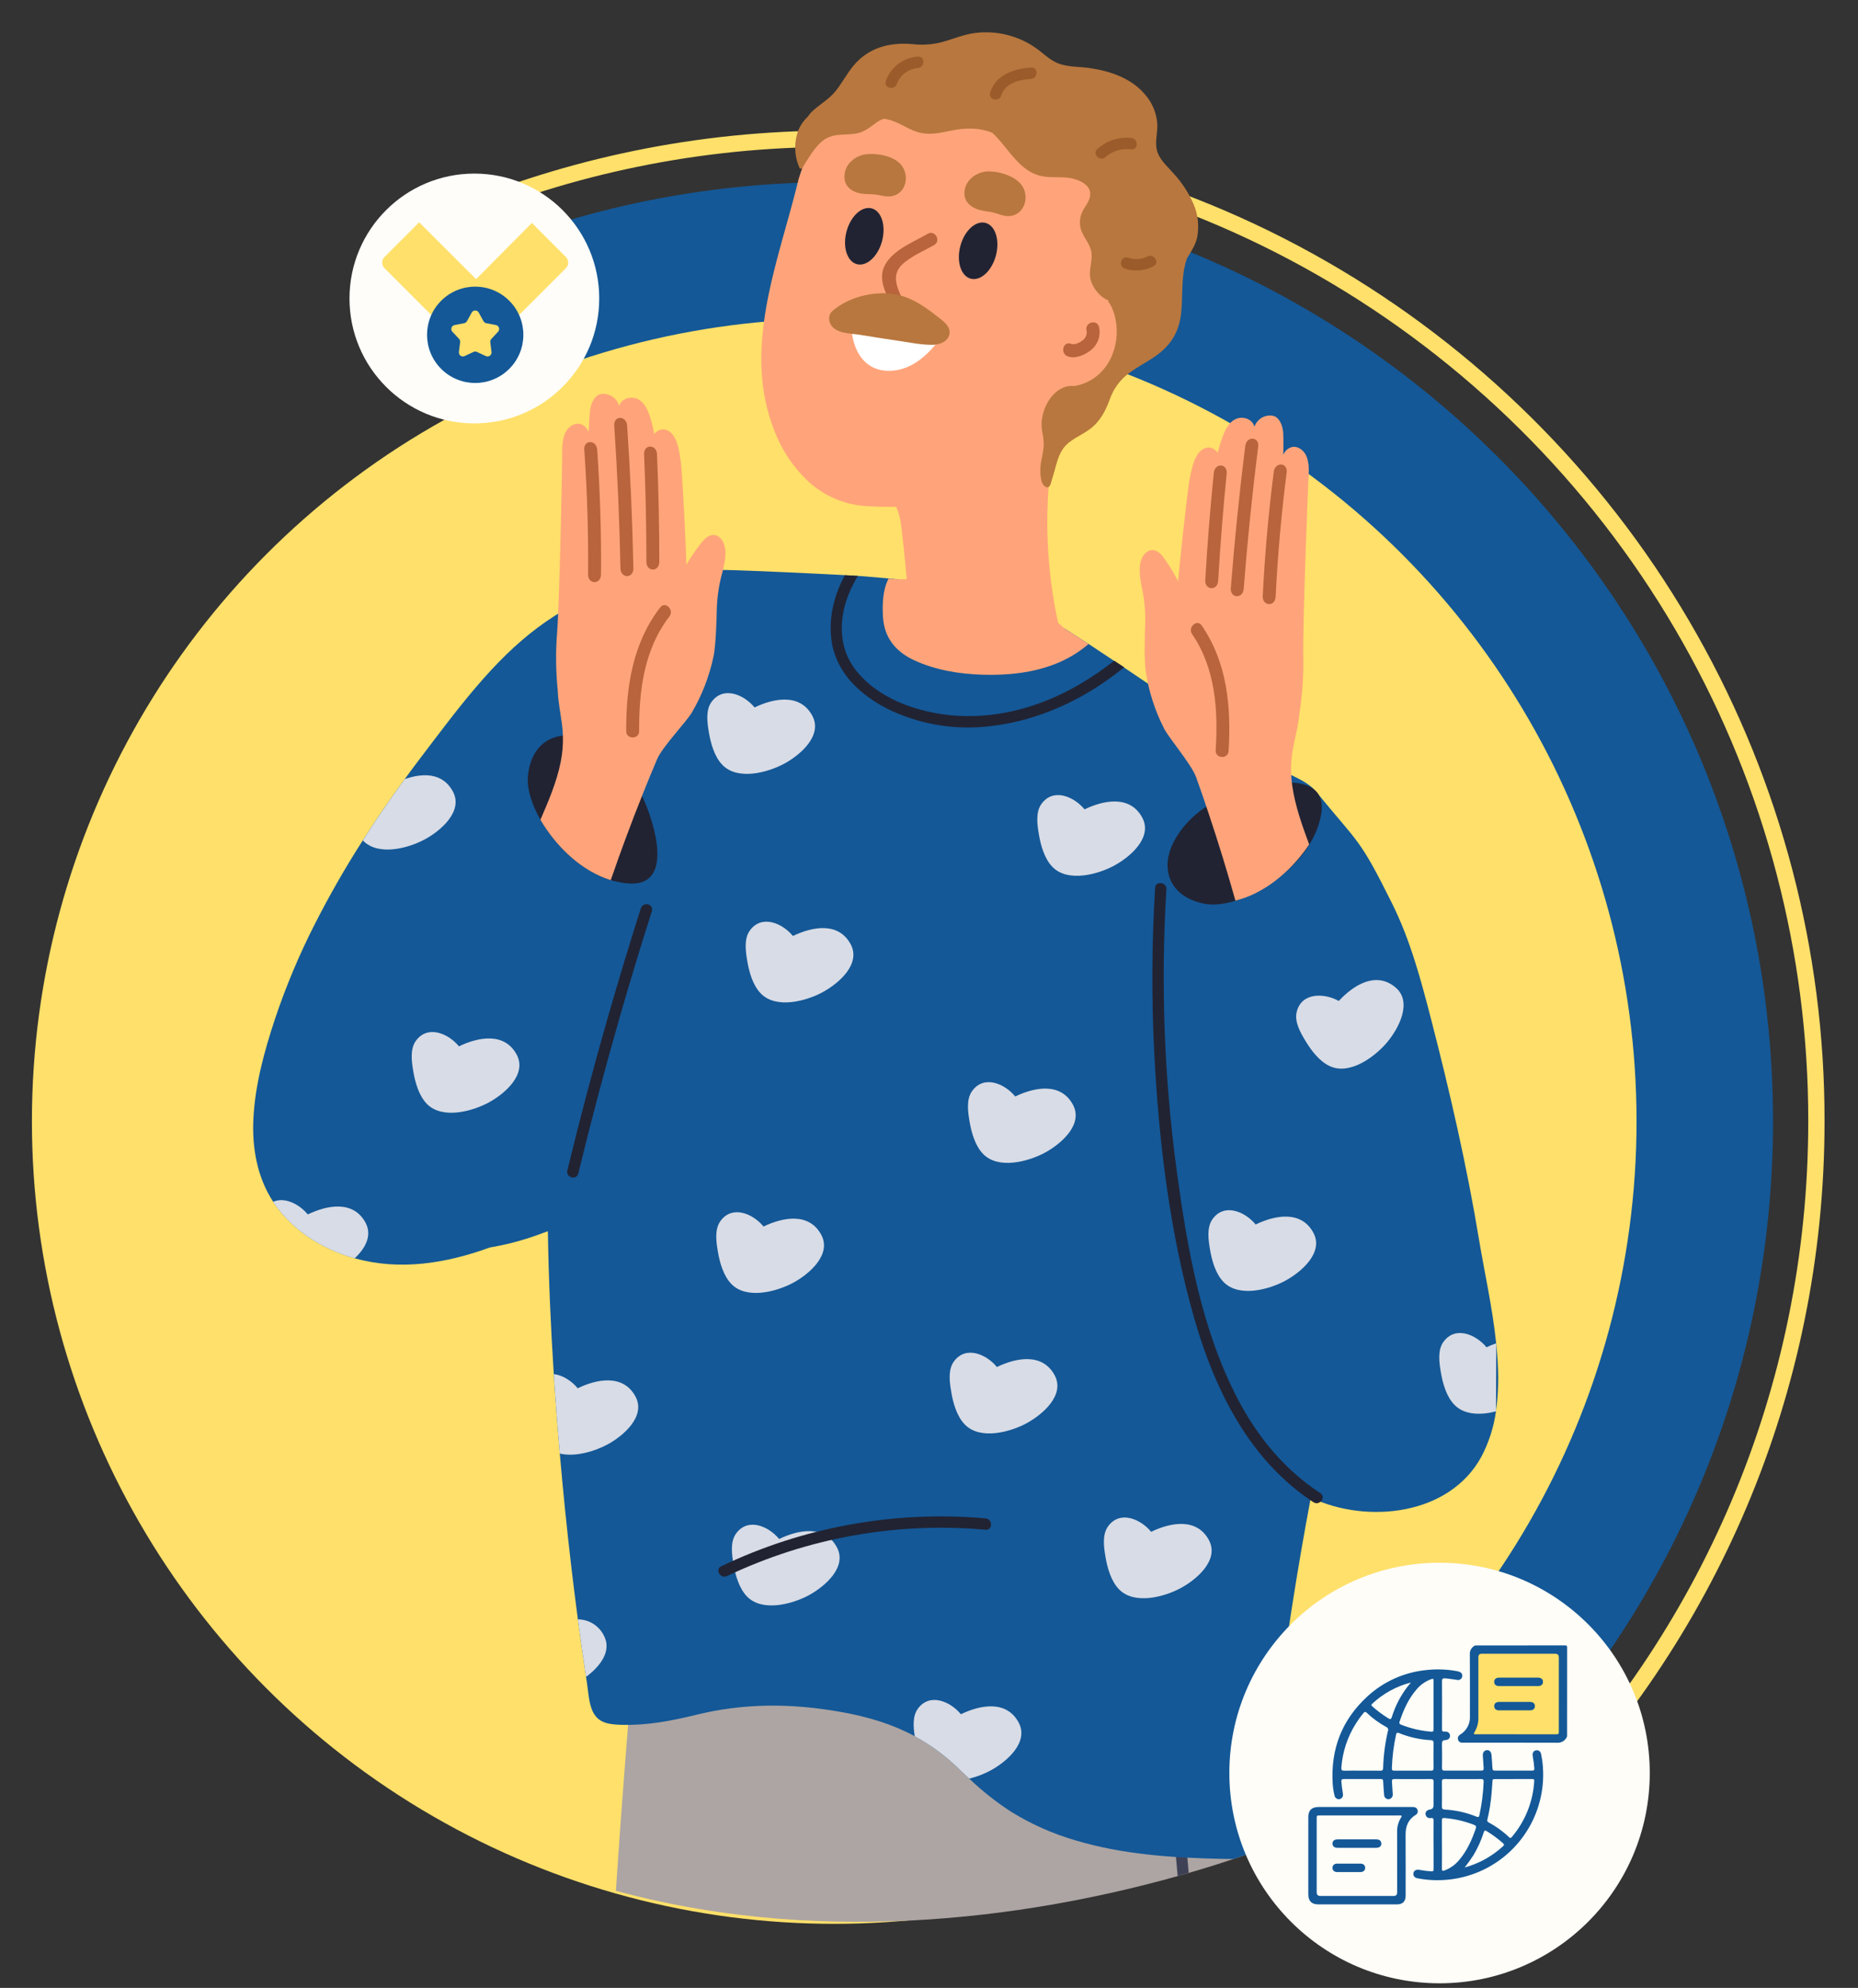 <?xml version="1.0" encoding="UTF-8"?><svg id="Layer_1" xmlns="http://www.w3.org/2000/svg" xmlns:xlink="http://www.w3.org/1999/xlink" viewBox="0 0 798.14 853.65"><rect x="0" y="0" width="798.14" height="853.65" fill="#333333" stroke="none"/><defs><style>.cls-1,.cls-2{fill:none;}.cls-2{stroke:#ffe06a;stroke-width:7px;}.cls-3{clip-path:url(#clippath);}.cls-4{fill:#ffe06a;}.cls-5{fill:#fff;}.cls-6{fill:#ffa47a;}.cls-7{fill:#fefdf9;}.cls-8{fill:#fefdf8;}.cls-9{fill:#b9643c;}.cls-10{fill:#b8773e;}.cls-11{fill:#d8dce6;}.cls-12{fill:#ada5a3;}.cls-13{fill:#212333;}.cls-14{fill:#145897;}.cls-15{fill:#3e4156;}.cls-16{fill:#9b5b2a;}.cls-17{fill:#727090;}.cls-18{clip-path:url(#clippath-1);}.cls-19{clip-path:url(#clippath-3);}.cls-20{clip-path:url(#clippath-2);}</style><clipPath id="clippath"><polygon class="cls-1" points="204.13 68.57 257.18 405.33 735.58 761.45 811.85 489.87 689.99 133.45 442.01 -5.19 377.86 6.87 237.66 41.25 204.13 68.57"/></clipPath><clipPath id="clippath-1"><path class="cls-1" d="m27.29-82.25c21.77-1.36,104.88,49.31,155.67,82.71s47.49,50.88,47.49,50.88L374.24,5.73l177.6,15.55,171.78,127.58,32.8,294.91,17.3,168.61s-43.39,36.79-101.6,77.34-89.08,58.8-89.08,58.8l-14.43,34.93s-217.04,102.43-399.19-13.3c-48.89-34.04-83.32,147.82-125.54,99.38-1.67-199.84-16.59-359.69-16.59-359.69l-149.83-156.94L-60.37,118.16S5.51-80.89,27.29-82.25Z"/></clipPath><clipPath id="clippath-2"><rect class="cls-1" x="108.77" y="13.86" width="534.84" height="1046.32"/></clipPath><clipPath id="clippath-3"><rect class="cls-1" x="164.19" y="95.52" width="79.87" height="75.04"/></clipPath></defs><g id="Group_4863"><g id="Group_4333"><g class="cls-3"><g id="Mask_Group_187"><g id="Group_4328"><path id="Path_10088" class="cls-14" d="m358.36,78.21c222.73,0,403.27,180.55,403.27,403.27s-180.55,403.27-403.27,403.27S-44.91,704.21-44.91,481.49,135.64,78.21,358.36,78.21Z"/></g><g id="Group_4329"><path id="Path_10089" class="cls-2" d="m358.36,59.58c157.75,0,295.28,86.58,367.59,214.67,35.71,63.22,54.42,134.62,54.32,207.24,0,233.01-188.9,421.91-421.91,421.91S-63.55,714.5-63.55,481.49,125.35,59.58,358.36,59.58Z"/></g></g></g><g id="Group_4332"><g id="Group_54"><circle id="Ellipse_42" class="cls-4" cx="358.36" cy="481.49" r="344.65"/></g><g class="cls-18"><g id="Mask_Group_10"><g id="Group_4337"><g class="cls-20"><g id="Group_969"><path id="Path_2374" class="cls-12" d="m580.95,1060.18h-174.95c-2.18-12-3.69-24.11-4.54-36.28-.02-.74-.64-1.33-1.38-1.31-.71.02-1.29.59-1.31,1.31-.25,12.1-.15,24.19.19,36.28h-145.02c.09-4.82.19-9.65.29-14.49,1.75-80.19,5.35-160.32,10.78-240.38,1.46-21.53,3.06-43.06,4.81-64.58,1.6-19.91,3.32-39.81,5.16-59.7,50.79-3.59,101.74-4.34,152.61-2.24,13.54.57,27.06,1.33,40.58,2.29,10.49.76,22.04,1.62,30.85,7.99,5.29,3.82,8.42,9.46,10.83,15.38,2.33,5.76,4.38,11.67,6.35,17.57,4.05,12.02,7.61,24.21,10.78,36.5,3.41,13.2,6.44,26.5,9.19,39.86,7.73,37.5,13.37,75.47,19.72,113.16,8.33,49.55,16.68,99.09,25.04,148.64"/><path id="Path_2375" class="cls-15" d="m546.68,1060.18h-4.93c-15.82-87.05-29.01-174.58-36.6-262.74-.71-8.12-1.36-16.26-1.96-24.39-.25-3.14,4.65-3.11,4.88,0,.61,8.23,1.27,16.46,1.98,24.68,2.56,29.9,5.74,59.74,9.53,89.53,7.31,57.92,16.63,115.52,27.1,172.93"/><path id="Path_2377" class="cls-10" d="m512.74,87.71c-2.07-4.77-4.91-9.17-8.42-13.01-2.4-2.78-5.48-5.36-6.9-8.81-1.67-4.05-.14-8.26-.27-12.44-.25-4.58-1.98-8.96-4.94-12.47-5.92-7.32-15.17-10.46-24.19-11.77-4.58-.66-9.7-.33-14-2.22-3.46-1.53-6.12-4.33-9.18-6.47-7.5-5.19-16.64-7.47-25.69-6.4-5.1.61-9.77,2.67-14.69,4.01-4.07,1.03-8.29,1.3-12.46.81-9.73-.86-18.78,1.42-25.3,9.18-2.88,3.44-4.93,7.48-7.74,10.97-2.73,3.4-6.28,5.39-9.51,8.22-.91.79-1.7,1.71-2.35,2.72-2.16,3.37-2.46,7.4-2.46,11.61,0,3.49.01,6.97.03,10.46v.7c3.22,5.06,10.79,1.33,14.85-.82,2.09-1.11,4.24-2.11,6.44-2.97,2.23-.89,4.52-1.64,6.85-2.25.88-.23,1.75-.44,2.63-.62,8.89-1.97,18.14-2.17,27.2-1.7,17.08.89,37.14,3.36,48.47,17.76,9.46,12.05,10.35,27.62,10.05,42.5-.05,2.92-.15,5.82-.24,8.67-.05,1.62-.12,3.26-.18,4.9-.07,1.86-.15,3.71-.2,5.57-4.63,5.86-8.53,12.25-11.62,19.05-4.18,9.26-6.61,19.16-6.34,28.94.15,6.9,1.76,13.69,4.73,19.92.2.33.63.44.96.24.05-.03.09-.06.13-.1.78-.82,1.45-1.73,2-2.72.03-.04.05-.08.06-.13.52-.94.97-1.92,1.33-2.93,2-5.5,2.33-11.83,7.04-15.79,3.52-2.96,7.98-4.44,11.32-7.72,3.19-3.14,5-6.89,6.55-11.03,1.6-4.7,4.64-8.78,8.7-11.64,3.17-2.3,6.64-4.12,9.91-6.28,7.08-4.66,11.07-10.39,12.04-18.95.72-6.39.19-12.89,1.33-19.25.3-1.53.71-3.04,1.22-4.52,1.73-2.9,3.65-5.64,4.39-9.08.89-4.76.35-9.68-1.53-14.15"/><path id="Path_2378" class="cls-6" d="m466.86,137.32c-21.71,2.5-40.6,13.59-60.12,22.53-10.25,4.69-20.89,8.88-32.12,10.48-5.73.82-11.52.37-17.24,1.12-.83.13-1.65.33-2.45.6.27,9.39.87,18.76,1.71,28.12l1.12.41c15.67,5.64,27.24,8.67,29.32,24.87,3.05,23.83,2.47,36.13,7.13,52.55.17.6,8.13,4.66,8.72,4.63,17.54-.9,35.01-2.54,52.41-4.93.77-.09,1.33-.78,1.25-1.56-.01-.1-.03-.2-.07-.3-11.86-45.51-7.73-93.71,11.71-136.53.32-.7.02-1.53-.68-1.86-.22-.1-.45-.14-.69-.13"/><path id="Path_2379" class="cls-6" d="m474.98,68.51c-21.57-17.28-53.5-29.92-80.68-27.71-13.23,1.07-28.17,5.76-39.31,13.18-6,4-12.09,22.61-12.25,24.23-8.7,35.28-24.21,71.77-9.87,107.34,3.05,7.79,7.74,14.83,13.76,20.64,7.08,6.78,16.37,10.75,26.16,11.19,20.09,1.26,41.18-1.34,57.55-13.88,14.25-10.91,23.88-26.75,31.73-42.6,9.4-18.99,18.32-39.13,21.99-60.11,1.29-7.12,1.83-14.36,1.6-21.59-3.18-3.93-6.76-7.52-10.69-10.69"/><path id="Path_2380" class="cls-9" d="m398.52,100.39c-6.01,3.5-14.57,6.76-18.18,13.08-3.93,6.86,1.15,13.62,3.54,20.11,1.23,3.32,6.59,1.89,5.35-1.47-2.25-6.09-7.58-12.86-1.66-18.53,3.71-3.55,9.33-5.82,13.75-8.39,3.09-1.8.29-6.59-2.8-4.79"/><path id="Path_2381" class="cls-5" d="m365.79,140.8c.04.86.13,1.71.24,2.55,1.2,8.64,6.31,16.19,16.31,15.89,8.18-.24,14.52-5.29,19.56-11.28.73-.86,1.42-1.75,2.1-2.65-12.78-1.15-25.52-2.66-38.22-4.52"/><path id="Path_2382" class="cls-13" d="m412.53,105.68c-1.75,6.62.26,12.89,4.48,14s9.06-3.35,10.81-9.97-.26-12.89-4.48-14-9.06,3.35-10.81,9.96"/><path id="Path_2383" class="cls-13" d="m363.63,99.44c-1.75,6.62.26,12.89,4.48,14s9.06-3.35,10.81-9.96-.26-12.89-4.48-14-9.06,3.35-10.81,9.97"/><path id="Path_2384" class="cls-14" d="m642.67,605.76c-.02.1-.03.21-.05.32-.95,6.84-3.09,13.47-6.33,19.57-13.7,25.06-48.94,28.93-73.21,17.46-5.87,31.11-10.73,62.56-14.8,94.09-1.29,9.85-2.49,19.69-3.61,29.53-1.19,10.36-2.31,20.72-3.35,31.06,0,.34-.27.61-.61.61-5.34-.03-10.68-.06-16.03-.17-20.99-.44-42.31-1.85-62.54-7.89-9.76-2.82-19.09-6.96-27.73-12.29-6.46-4.18-12.51-8.96-18.07-14.29-1.5-1.37-2.98-2.78-4.44-4.2-5.64-5.52-12.02-10.23-18.96-13.99-9.38-5.07-19.71-8.29-31.65-10.41-21.64-3.84-41.88-3.82-62.56,1.3-10.26,2.52-20.76,4.51-31.37,4.22-4.03-.12-8.68-.26-11.44-3.66-2.91-3.61-3.01-9.24-3.68-13.59-.17-1.12-.34-2.25-.5-3.36-1.25-8.22-2.41-16.45-3.5-24.69-2.08-15.7-3.92-31.43-5.52-47.2-.8-7.99-1.55-15.99-2.25-23.99-.99-11.35-1.85-22.73-2.58-34.11-1.32-20.43-2.21-40.91-2.54-61.37-1.43.54-2.9,1.08-4.36,1.58-6.68,2.43-13.57,4.24-20.59,5.41-18.7,6.84-38.7,10.06-58.03,4.63-.5-.14-.99-.29-1.48-.43-11.91-3.62-23.1-10.38-30.92-20.19-.94-1.18-1.82-2.4-2.63-3.65-6.84-10.47-9.11-23.08-8.49-35.59.71-14.61,4.7-29.09,9.28-42.92,4.66-13.89,10.33-27.42,16.98-40.48,6.3-12.41,13.22-24.49,20.74-36.2,5.72-8.97,11.75-17.74,18.02-26.31,2.17-3,4.38-5.97,6.63-8.92,33.66-44.37,57.66-78.12,128.85-80.88,3.59-.14,28.68.94,46.19,1.84,1.9.09,3.7.18,5.38.28.69.03,1.34.07,1.99.1,1.02.05,2,.11,2.89.16.44.02.86.05,1.29.07.46.02.93.06,1.39.09.03,0,.07.01.11,0,1.58.1,2.76.19,3.46.26.08,0,.18,0,.27.02,3.14.25,6.28.52,9.38.82.67.04,1.33.12,2,.18.43.03.86.09,1.3.13.41.03.81.09,1.23.13,4.46,7.85,24.64,11.9,29.94,13.29,9.7,2.59,19.53,4.67,29.45,6.24,3.83.61,7.82,1.35,11.81,1.62,2.54,1.62,5.1,3.25,7.63,4.9.5.32.99.63,1.48.95.04.03.08.05.13.07.3.19.62.4.93.6,17.08,11.19,34.8,23.43,52.13,34.99,8.92,5.95,17.82,12.02,27.05,17.45,5.36,3.14,14.47,5.97,18.46,10.86,18.64,22.86,18.52,19.54,32.76,48.16,7.84,15.74,12.4,32.85,16.78,49.8,7.96,30.79,15.35,62.88,20.59,94.68,2.2,13.34,5.73,28.87,7.34,44.35,1.03,9.87,1.29,19.7-.07,28.93"/><path id="Path_2385" class="cls-6" d="m477.9,132.76c-.47-1.19-1.1-2.31-1.87-3.33-.18-.26-.38-.51-.59-.74-1.08-1.28-2.41-2.34-3.9-3.11-3.21-1.67-6.96-1.99-10.4-.88-2.64.84-4.97,2.44-6.69,4.61-3.95,3.48-6.89,7.97-8.5,12.99-1.16,3.61-1.56,7.43-1.16,11.21.41,3.75,1.55,7.09,4.12,9.38,1,.89,2.16,1.58,3.42,2.06,1.84.71,3.8,1.07,5.77,1.09.06,0,.13.01.19.01.4,0,.79-.01,1.19-.03.5-.03,1-.08,1.5-.15,2.5-.37,4.92-1.17,7.14-2.38,10.59-5.77,14.14-19.87,9.79-30.72"/><path id="Path_2386" class="cls-9" d="m472.1,140.39c-.84-3.47-6.19-2-5.35,1.47.32,1.66-.36,3.36-1.74,4.33-1.23.97-3.43,2.06-4.96,1.45-3.32-1.32-4.76,4.04-1.48,5.35,3.35,1.34,7.8-.67,10.36-2.88,2.8-2.39,4.03-6.14,3.17-9.72"/><path id="Path_2387" class="cls-10" d="m494.99,79.7c-.75-2.89-2.1-5.59-3.96-7.92-.99-1.17-2.08-2.24-3.27-3.2-.74-1.56-1.59-3.08-2.53-4.53-1.06-1.67-2.22-3.27-3.47-4.8-.33-.4-.65-.79-.98-1.18-10.71-12.63-25.88-19.92-41.78-23.67-2.8-.66-5.61-1.23-8.43-1.67-1.39-.23-2.79-.42-4.18-.6-12.05-1.53-25.11-2.4-37.31-1.03-.87.09-1.73.2-2.6.33-1.66.23-3.3.58-4.92,1.03-.69.18-1.36.38-2.03.6-2.9-.77-5.9-1.1-8.89-1-6.79.37-9.82,5.78-14.12,10.2-2.91,2.99-6.53,5.02-9.44,7.78-1.67,1.51-3.01,3.36-3.93,5.42-2.14,5.3-2.06,11.24.23,16.47.11.37.5.58.87.47.16-.05.29-.15.38-.29h0c2.44-3.8,4.72-8.01,8.08-11.07,4.36-3.97,9.29-2.91,14.63-3.63,3.82-.51,6.24-2.71,9.25-4.86.93-.66,1.96-1.18,3.05-1.53,5.18.51,9.16,3.87,14.05,5.55,4.75,1.63,9.6.64,14.36-.37,6.33-1.34,12.1-1.58,18.2.82,7.26,6.67,11.6,17.19,22.25,18.79,3.15.47,6.35.17,9.52.43,4.11.35,11.48,2.66,10.16,8.41-.62,2.74-3.04,5.01-3.83,7.81-.7,2.3-.59,4.77.33,7,1.31,3.18,3.81,5.69,4.2,9.21.4,3.62-1.2,7.22-.52,10.83.51,2.26,1.59,4.34,3.13,6.07,1.07,1.3,2.4,2.36,3.9,3.11.24.11.5.22.75.32.38.13.77.23,1.17.29,5.01.79,8.68-5.24,10.86-9.17.73-1.34,1.39-2.71,1.96-4.13.74-1.78,1.37-3.6,1.9-5.46.88-2.96,1.53-6.01,2.13-9.03,1.4-7.13,2.72-14.64.78-21.81"/><path id="Path_2388" class="cls-10" d="m460.85,167.03c.35-.2.47-.64.27-.99-.04-.07-.09-.14-.16-.19-.12-.09-.27-.14-.42-.14-.32,0-.64.01-.96.05-.43.03-.86.1-1.29.2-.08.02-.15.03-.21.05-7.07,1.8-11.33,11.19-10.57,17.88.05.46.12.93.19,1.39.44,2.04.66,4.13.65,6.21-.16,2.64-.93,5.18-1.28,7.79-.28,2.16-.6,8.71,2.25,9.85.33.16.71.16,1.05,0l.06-.03c.76-.43,1.12-1.77,1.33-3.03.15-.91.22-1.77.33-2.22,1.31-5.59,2.69-11.18,4.46-16.66,1.77-5.46,4.73-10.46,6.51-15.86.9-2.72-.26-3.57-2.21-4.34"/><path id="Path_2389" class="cls-10" d="m438.53,79.06c-2.77-3.37-8.77-5.41-13.72-5.47-5.48-.05-10.89,4.19-10.52,9.92.21,3.21,2.65,5.32,5.52,6.35,2.2.78,4.56.88,6.82,1.39,2.14.49,4.19,1.57,6.42,1.56,7.19-.05,9.63-8.76,5.49-13.76"/><path id="Path_2390" class="cls-10" d="m386.41,70.03c-2.48-2.36-6.86-3.69-11-3.89-1.09-.06-2.18-.03-3.27.08-2.31.27-4.47,1.24-6.21,2.78-2.42,2.03-3.59,5.18-3.07,8.3.58,3.17,3.25,4.97,6.22,5.65,2.27.53,4.62.34,6.93.58,2.18.23,4.35,1.08,6.55.79,7.13-.9,8.54-9.82,3.83-14.31"/><path id="Path_2391" class="cls-6" d="m466.69,275.95s-.08-.05-.13-.07c-.49-.32-.97-.64-1.48-.96-2.53-1.63-5.08-3.26-7.63-4.88h-.01l-2.95-2.65-2.04-1.82c-3.98-.29-51.25-9.16-55.71-17.01-.24-.02-4.05.06-7.26.13-2.3.04-4.28.09-4.46.06-.42-.03-.87-.09-1.3-.12-.66-.06-1.33-.14-2-.19-2.57,4.76-2.7,11.15-2.44,16.21.46,9.16,5.47,15.26,13.63,18.98,9.18,4.2,19.52,5.86,29.56,6.12,10.57.29,21.42-.82,31.28-4.81,5.05-2.01,9.74-4.85,13.86-8.39-.3-.19-.62-.4-.93-.59"/><path id="Path_2392" class="cls-10" d="m404.18,137.08c-5.44-4.26-10.68-8.32-17.22-10.14-2.08-.59-4.22-.91-6.37-.98-.21-.01-.43-.02-.64-.02-7.03-.11-15.88,1.98-22.38,7.63-2.06,1.78-1.78,5.21.39,7.18,1.96,1.78,5.14,2.28,8.08,2.62,1.29.15,2.54.26,3.62.44,5.31.88,10.62,1.72,15.94,2.49,4.92.7,10.11,1.86,15.08,1.77.41,0,.83-.04,1.23-.1,2.57-.32,5.24-1.56,5.9-4.29.69-2.85-1.6-5.01-3.63-6.59"/><path id="Path_2393" class="cls-13" d="m276.39,343.12c-.21-.44-.4-.89-.61-1.33-3.56-7.36-8.4-14.18-14.96-19.16-5.22-3.96-12.24-7.33-19.01-6.72-.85.08-1.7.22-2.53.43-8.06,2-11.78,9.19-12.5,16.84-.59,6.24,2.21,13.32,5.37,18.83.37.62.73,1.24,1.1,1.8,6.57,10.48,16.95,20.37,29.12,24.12,2.32.71,4.71,1.18,7.12,1.41,20.54,1.95,11.53-26.1,6.91-36.23"/><path id="Path_2394" class="cls-13" d="m532.12,339.69c-.46.16-.92.31-1.39.48-7.69,2.79-14.96,6.92-20.58,12.95-4.46,4.8-8.53,11.43-8.61,18.24-.01.86.05,1.71.17,2.56,1.18,8.22,7.95,12.64,15.49,14.14,6.14,1.22,13.47-.85,19.28-3.44.66-.3,1.3-.6,1.9-.91,11.09-5.48,21.97-14.8,26.94-26.53.94-2.24,1.65-4.56,2.13-6.94,4.02-20.24-24.8-14.11-35.35-10.54"/><path id="Path_2395" class="cls-6" d="m310.17,246.27c-1.36,5.04-2.12,10.22-2.26,15.44-.06,4.43-.45,15.67-1.37,20.02-1.78,8.56-4.95,16.77-9.38,24.31-2.32,3.91-12.65,14.71-14.87,19.93-2.24,5.26-4.41,10.54-6.51,15.84-4.77,11.94-9.24,23.99-13.42,36.14-12.18-3.75-22.55-13.64-29.12-24.11-.37-.58-.73-1.19-1.1-1.81,3.51-8.07,7-16.23,8.73-24.86.74-3.7,1.06-7.47.94-11.24-.06-1.77-.21-3.54-.45-5.3-.64-4.71-1.6-9.34-1.77-14.08-.85-8.33-.94-16.73-.26-25.08,1.1-15.34,2.16-71.17,2.16-75.12,0-3.56-.17-7.92,1.67-11.13,1.26-2.19,3.87-3.93,6.48-3.04,1.54.62,2.72,1.89,3.25,3.46.1-3.08.24-6.16.55-9.2.23-2.25,1.25-5.22,3.23-6.63,1.8-1.28,4.77-.65,6.51.56,1.34.99,2.33,2.37,2.84,3.96.71-2.9,4.49-4.28,7.46-3.14,3.36,1.28,4.87,4.99,5.88,8.2.71,2.29,1.28,4.63,1.69,6.99,1.97-2.41,5.4-3.03,8.02.39,2.3,3,2.75,7.64,3.34,11.22.7,4.22,2.41,39.82,2.45,44.57.28-.49.54-.99.83-1.47,1.37-2.26,2.86-4.45,4.47-6.54,1.28-1.67,2.68-3.67,4.7-4.49,2.82-1.15,5.13.85,6.09,3.41,1.49,4.03.23,8.82-.76,12.82"/><path id="Path_2396" class="cls-9" d="m256.54,193.14c-.31-4.39-5.86-4.43-5.55,0,1.25,17.81,1.79,35.64,1.64,53.51-.04,4.44,5.51,4.45,5.55,0,.15-17.87-.4-35.71-1.64-53.51"/><path id="Path_2397" class="cls-9" d="m269.4,182.76c-.3-4.39-5.85-4.43-5.55,0,1.38,20.4,2.27,40.83,2.68,61.3.09,4.43,5.64,4.45,5.55,0-.4-20.47-1.3-40.9-2.68-61.3"/><path id="Path_2398" class="cls-9" d="m282.23,195.08c-.19-4.42-5.74-4.45-5.55,0,.66,15.38.99,30.77.99,46.17,0,4.44,5.55,4.45,5.55,0,0-15.4-.33-30.8-.99-46.17"/><path id="Path_2399" class="cls-9" d="m283.63,260.81c-11.9,15.4-14.71,34.18-14.63,53.19.01,3.57,5.56,3.58,5.55,0-.07-17.33,2.09-35.14,13.01-49.27,2.15-2.79-1.74-6.75-3.93-3.92"/><path id="Path_2400" class="cls-13" d="m482.9,286.55c-3.13,2.53-6.36,4.92-9.7,7.17-14.2,9.56-30.82,16.23-47.79,18.1-14.26,1.75-28.73-.43-41.83-6.32-4.98-2.23-9.62-5.15-13.79-8.66-1.1-.94-2.16-1.94-3.15-2.99-2.94-3-5.33-6.5-7.05-10.33-1.28-2.86-2.12-5.9-2.48-9.01-.46-3.97-.36-7.99.32-11.93.74-4.29,2.05-8.46,3.9-12.4.5-1.08,1.04-2.13,1.61-3.16,1.03.05,2,.11,2.9.16.44.02.87.05,1.28.07.46.02.93.06,1.39.09-.64,1.04-1.25,2.11-1.81,3.2-3.74,7.13-5.77,15.19-4.9,22.88.15,1.4.41,2.79.77,4.15.8,3.11,2.14,6.06,3.96,8.7.15.22.3.44.46.66.02.04.05.06.07.1,8.15,11.04,22.21,17.09,35.87,19.38,3.05.51,6.13.85,9.21,1,17.23.85,34.13-3.86,49.14-12.15,6.08-3.37,11.88-7.23,17.34-11.54,1.42.94,2.85,1.88,4.27,2.82"/><path id="Path_2401" class="cls-13" d="m280.03,391.27c-4.8,15.05-9.39,30.15-13.75,45.33-6.43,22.32-12.38,44.76-17.86,67.34-.75,3.05-5.45,1.75-4.72-1.31,5.26-21.66,10.95-43.2,17.09-64.64,4.5-15.73,9.23-31.39,14.19-46.99.11-.34.22-.7.33-1.04.47-1.33,1.92-2.02,3.25-1.55.6.21,1.09.64,1.39,1.2.24.52.27,1.12.07,1.66"/><path id="Path_2402" class="cls-13" d="m564.21,645.09c-27.21-17.8-42.17-47.74-50.97-78.16-10.76-37.17-15.46-76.59-17.43-115.15-1.18-23.5-1.05-47.04.39-70.53.19-3.14,5.04-2.48,4.85.65-2.47,40.42-.98,80.98,4.47,121.11,4.54,33.27,10.54,67.89,26.28,97.94,8.45,16.13,20.08,30.23,35.38,40.24,2.64,1.73-.33,5.61-2.96,3.89"/><path id="Path_2403" class="cls-16" d="m442.91,28.98c-7.41.54-15.07,3.07-17.57,10.78-.97,3,3.75,4.28,4.71,1.3,1.76-5.45,7.81-6.83,12.86-7.2,3.12-.23,3.14-5.12,0-4.89"/><path id="Path_2404" class="cls-16" d="m394.31,24.31c-6.29.41-11.72,4.54-13.8,10.49-1.07,2.97,3.66,4.24,4.71,1.3,1.43-3.87,4.97-6.57,9.08-6.9,3.12-.23,3.14-5.12,0-4.89"/><path id="Path_2405" class="cls-16" d="m485.98,59.23c-5.32-.57-10.63,1.17-14.58,4.78-2.36,2.09,1.11,5.54,3.46,3.46,3.04-2.68,7.1-3.9,11.12-3.34,3.12.35,3.1-4.54,0-4.89"/><path id="Path_2406" class="cls-16" d="m493.02,110.13c-2.65,1.32-5.72,1.5-8.5.51-2.99-1-4.28,3.72-1.3,4.71,4.06,1.33,8.48.97,12.26-1,2.81-1.41.34-5.63-2.47-4.22"/><path id="Path_2407" class="cls-11" d="m478.71,371.66c6.75-3.66,16.62-12.06,11.93-20.64-5.26-9.61-16.43-7.47-24.76-3.46-4.45-5.46-13.39-9.38-18.49-2.36-2.6,3.58-1.82,8.96-1.13,13.04.8,4.76,2.39,10.53,5.89,14.08,6.58,6.67,19.42,3.22,26.56-.65"/><path id="Path_2408" class="cls-11" d="m182.57,360.4c-7.13,3.87-19.97,7.32-26.56.65-.06-.05-.1-.11-.15-.17,5.72-8.97,11.75-17.74,18.02-26.31,7.59-2.67,16.18-2.89,20.61,5.19,4.71,8.58-5.17,16.98-11.92,20.64"/><path id="Path_2409" class="cls-11" d="m441.07,611.12c6.75-3.66,16.62-12.06,11.93-20.64-5.26-9.61-16.43-7.47-24.76-3.46-4.45-5.45-13.39-9.38-18.49-2.36-2.6,3.58-1.82,8.96-1.13,13.04.8,4.77,2.39,10.53,5.9,14.08,6.58,6.67,19.42,3.22,26.56-.65"/><path id="Path_2411" class="cls-11" d="m642.62,606.08c-6.36,1.64-13.43,1.65-17.78-2.75-3.51-3.56-5.1-9.32-5.9-14.08-.69-4.08-1.48-9.46,1.13-13.04,5.1-7.03,14.03-3.1,18.49,2.35,1.36-.66,2.76-1.24,4.19-1.73l-.12,29.25Z"/><path id="Path_2412" class="cls-11" d="m347.52,684.98c6.75-3.66,16.62-12.06,11.93-20.64-5.26-9.61-16.43-7.47-24.76-3.46-4.45-5.45-13.39-9.38-18.49-2.36-2.6,3.58-1.82,8.96-1.13,13.04.8,4.77,2.39,10.53,5.89,14.08,6.58,6.67,19.42,3.22,26.56-.65"/><path id="Path_2413" class="cls-11" d="m425.6,760.24c-2.92,1.57-6.03,2.76-9.25,3.53-1.5-1.37-2.98-2.79-4.44-4.2-5.64-5.52-12.02-10.23-18.96-13.99-.61-3.88-1.02-8.57,1.33-11.81,5.1-7.02,14.04-3.09,18.49,2.36,8.32-4.01,19.51-6.15,24.76,3.46,4.69,8.59-5.18,16.98-11.92,20.64"/><path id="Path_2414" class="cls-11" d="m552.21,549.92c6.75-3.66,16.62-12.06,11.93-20.64-5.26-9.61-16.43-7.47-24.76-3.46-4.45-5.45-13.39-9.38-18.48-2.36-2.6,3.58-1.82,8.96-1.13,13.04.8,4.77,2.39,10.53,5.89,14.08,6.58,6.67,19.42,3.22,26.56-.65"/><path id="Path_2415" class="cls-11" d="m261,620.26c-5.33,2.89-13.81,5.54-20.52,3.93-.99-11.35-1.85-22.72-2.58-34.11,3.85.42,7.76,3.01,10.27,6.07,8.32-4.01,19.51-6.14,24.76,3.46,4.7,8.59-5.18,16.99-11.92,20.65"/><path id="Path_2416" class="cls-11" d="m507.33,681.89c6.75-3.66,16.62-12.06,11.93-20.64-5.26-9.61-16.43-7.47-24.77-3.46-4.45-5.45-13.39-9.38-18.49-2.36-2.6,3.58-1.82,8.96-1.13,13.04.8,4.77,2.39,10.53,5.89,14.08,6.58,6.67,19.42,3.22,26.56-.65"/><path id="Path_2417" class="cls-11" d="m327.98,526.69c-4.45-5.45-13.39-9.38-18.49-2.36-2.6,3.58-1.82,8.96-1.13,13.04.8,4.77,2.39,10.53,5.89,14.08,6.58,6.67,19.42,3.22,26.56-.65,6.75-3.66,16.62-12.06,11.93-20.64-5.26-9.61-16.43-7.47-24.76-3.46"/><path id="Path_2418" class="cls-11" d="m197.14,449.31c-4.45-5.45-13.39-9.38-18.49-2.36-2.6,3.58-1.82,8.96-1.13,13.04.8,4.77,2.39,10.53,5.89,14.08,6.58,6.67,19.42,3.22,26.56-.65,6.75-3.66,16.62-12.06,11.93-20.64-5.26-9.61-16.43-7.47-24.76-3.46"/><path id="Path_2419" class="cls-11" d="m571.43,457.91c8.57,3.79,19.25-4.14,24.46-10.36,4.93-5.89,11.04-17.32,3.52-23.58-8.42-7.01-18.03-.92-24.31,5.87-6.14-3.44-15.9-3.81-18.06,4.59-1.11,4.29,1.6,9.01,3.74,12.55,2.5,4.14,6.08,8.91,10.65,10.93"/><path id="Path_2420" class="cls-11" d="m324.13,303.79c-4.45-5.46-13.39-9.38-18.49-2.36-2.6,3.58-1.82,8.96-1.13,13.04.8,4.76,2.38,10.53,5.89,14.08,6.58,6.67,19.42,3.22,26.56-.65,6.75-3.66,16.62-12.06,11.93-20.64-5.26-9.61-16.43-7.47-24.76-3.46"/><path id="Path_2421" class="cls-11" d="m353.44,426.03c6.75-3.66,16.62-12.06,11.93-20.64-5.26-9.61-16.43-7.47-24.76-3.46-4.45-5.46-13.39-9.38-18.49-2.36-2.6,3.58-1.82,8.96-1.13,13.04.8,4.77,2.38,10.53,5.89,14.08,6.58,6.67,19.42,3.22,26.56-.65"/><path id="Path_2422" class="cls-11" d="m436.1,470.84c-4.45-5.45-13.39-9.38-18.49-2.36-2.6,3.58-1.82,8.96-1.13,13.04.8,4.76,2.39,10.53,5.89,14.08,6.58,6.67,19.42,3.22,26.56-.65,6.75-3.66,16.62-12.06,11.93-20.64-5.26-9.61-16.43-7.47-24.76-3.46"/><path id="Path_2423" class="cls-11" d="m152.37,540.35c-.5-.14-.99-.29-1.48-.43-11.91-3.62-23.1-10.38-30.92-20.18-.94-1.18-1.82-2.41-2.63-3.65,5.01-2.26,11.34,1.1,14.87,5.41,8.34-4.01,19.51-6.15,24.76,3.46,3.09,5.64-.13,11.2-4.61,15.39"/><path id="Path_2424" class="cls-11" d="m251.75,720.08c-1.24-8.22-2.41-16.45-3.5-24.69,4.68.02,8.96,2.66,11.09,6.83,3.75,6.84-1.77,13.56-7.59,17.86"/><path id="Path_2425" class="cls-6" d="m490.56,252.54c1.07,5.11,1.53,10.32,1.37,15.54-.2,4.42-.45,15.67.21,20.06,1.28,8.65,3.97,17.03,7.96,24.81,2.09,4.04,11.78,15.42,13.7,20.76,1.93,5.38,3.8,10.77,5.59,16.19,4.07,12.2,7.84,24.48,11.31,36.85,12.38-3.04,23.3-12.32,30.47-22.39.4-.55.8-1.14,1.2-1.74-3.04-8.26-6.05-16.61-7.28-25.32-.53-3.74-.63-7.52-.29-11.28.16-1.77.42-3.53.76-5.27.91-4.66,2.14-9.23,2.58-13.95,1.33-8.27,1.9-16.65,1.7-25.02-.21-15.38,1.95-71.17,2.18-75.12.2-3.55.63-7.9-1.03-11.21-1.13-2.26-3.64-4.15-6.29-3.41-1.57.54-2.82,1.73-3.44,3.27.08-3.08.11-6.16-.02-9.22-.1-2.26-.94-5.29-2.84-6.81-1.72-1.39-4.73-.93-6.53.18-1.39.91-2.46,2.24-3.06,3.79-.54-2.93-4.24-4.53-7.27-3.57-3.43,1.09-5.14,4.7-6.34,7.85-.84,2.25-1.54,4.55-2.09,6.88-1.83-2.52-5.22-3.34-8.03-.07-2.47,2.86-3.19,7.47-3.98,11.01-.94,4.17-4.71,39.61-5.02,44.36-.25-.5-.48-1.02-.75-1.51-1.24-2.34-2.6-4.6-4.09-6.79-1.18-1.75-2.46-3.82-4.44-4.75-2.75-1.31-5.17.56-6.27,3.05-1.72,3.94-.74,8.8.02,12.84"/><path id="Path_2426" class="cls-9" d="m547.17,202.6c.56-4.37,6.1-4.09,5.54.32-2.27,17.7-3.85,35.48-4.73,53.32-.22,4.44-5.76,4.12-5.54-.32.88-17.85,2.46-35.63,4.73-53.32"/><path id="Path_2427" class="cls-9" d="m534.93,191.5c.55-4.37,6.1-4.09,5.54.32-2.56,20.29-4.63,40.63-6.21,61.04-.34,4.42-5.89,4.12-5.54-.32,1.59-20.41,3.66-40.76,6.21-61.04"/><path id="Path_2428" class="cls-9" d="m521.41,203.05c.44-4.4,5.99-4.11,5.54.32-1.55,15.32-2.76,30.66-3.66,46.04-.26,4.43-5.8,4.12-5.54-.32.89-15.38,2.11-30.72,3.66-46.04"/><path id="Path_2429" class="cls-9" d="m516.22,268.6c11,16.06,12.71,34.98,11.54,53.95-.22,3.56-5.76,3.25-5.54-.32,1.07-17.3-.05-35.2-10.14-49.94-1.99-2.91,2.13-6.63,4.14-3.69"/><path id="Path_2430" class="cls-17" d="m547.44,737.18l-.17,1.64-.09-.13s.09-.54.26-1.51"/><path id="Path_2431" class="cls-13" d="m423.37,652.02c-39.01-3.45-78.23,3.65-113.55,20.56-2.84,1.35-.36,5.57,2.47,4.22,34.58-16.46,72.94-23.33,111.09-19.89,3.13.28,3.11-4.61,0-4.89"/></g></g></g></g></g><g id="Group_531"><g id="Group_530"><circle id="Ellipse_72-2" class="cls-7" cx="203.77" cy="128.18" r="53.64"/></g><g id="Group_311"><g id="Group_300"><g class="cls-19"><g id="Group_299"><path id="Path_1060" class="cls-4" d="m222.98,135.27l20.08-20.08c1.35-1.35,1.35-3.53,0-4.87h0s-14.8-14.8-14.8-14.8h-48.26l-14.8,14.8c-1.35,1.35-1.35,3.53,0,4.87,0,0,0,0,0,0l20.07,20.07h37.71Z"/><path id="Path_1063" class="cls-14" d="m218.76,158.4c-8.08,8.08-21.17,8.08-29.25,0s-8.08-21.17,0-29.25c8.08-8.08,21.17-8.08,29.25,0h0c8.08,8.08,8.08,21.17,0,29.25"/><path id="Path_1064" class="cls-4" d="m205.64,134.22l2.05,3.7c.25.45.68.76,1.18.86l4.15.81c.93.18,1.55,1.08,1.36,2.02-.06.32-.21.61-.43.85l-2.88,3.09c-.35.37-.51.88-.45,1.39l.52,4.2c.12.95-.56,1.8-1.5,1.92-.32.04-.64-.01-.94-.15l-3.83-1.79c-.46-.22-1-.22-1.46,0l-3.83,1.79c-.86.4-1.89.03-2.29-.83-.14-.29-.19-.62-.15-.94l.52-4.2c.06-.51-.1-1.01-.45-1.39l-2.88-3.09c-.65-.7-.61-1.79.08-2.44.24-.22.53-.37.85-.43l4.15-.81c.5-.1.93-.41,1.18-.86l2.05-3.7c.46-.83,1.51-1.13,2.34-.67.28.16.51.39.67.67"/></g></g></g><path id="Path_1065" class="cls-7" d="m180.12,95.52h0l24.41,24.36,23.76-23.96,1.97-1.87h-50.14"/></g></g><g id="Group_532"><circle id="Ellipse_71-2" class="cls-8" cx="618.39" cy="761.37" r="90.3"/></g></g></g><g id="TBQ9KP"><g id="Group_212"><path id="Path_1954" class="cls-4" d="m671.14,743.91c-.64,1.63-2.3,2.63-4.04,2.44-11.99-.04-23.98-.02-35.96-.02-.26,0-.52,0-.79,0-.72.02-1.35-.46-1.53-1.15-.22-.64,0-1.35.53-1.76.12-.11.26-.2.4-.29,2.43-1.49,3.84-4.19,3.68-7.04,0-7.97.03-15.94-.02-23.91-.15-1.5.67-2.94,2.05-3.56,11.63,0,23.27,0,34.9-.02.67,0,.8.13.8.8-.02,11.51-.03,23.01-.01,34.51Z"/><path id="Path_532" class="cls-14" d="m673.17,745.67c-.72,1.8-2.55,2.91-4.48,2.7-13.27-.05-26.54-.03-39.8-.03-.29,0-.58,0-.87,0-.79.02-1.49-.51-1.69-1.28-.24-.71,0-1.49.59-1.95.14-.12.28-.23.44-.32,2.69-1.65,4.25-4.64,4.07-7.79,0-8.82.03-17.64-.03-26.46-.17-1.66.75-3.25,2.27-3.94,12.88,0,25.75,0,38.63-.02.74,0,.89.15.89.89-.03,12.73-.04,25.46-.02,38.2Zm-22.02-.94c5.68,0,11.35,0,17.03,0,1.44,0,1.44,0,1.44-1.45v-31.56q0-1.56-1.55-1.56h-31.56q-1.45,0-1.45,1.51c0,8.68-.02,17.36,0,26.03.05,2.15-.52,4.26-1.65,6.08-.58.92-.21.96.6.95,5.72-.02,11.43-.01,17.14-.01h0Z"/><path id="Path_533" class="cls-14" d="m615.8,792.14c0-3.44-.02-6.87.02-10.31.01-.89-.23-1.23-1.17-1.13-1,.24-2-.38-2.24-1.38-.02-.08-.03-.16-.04-.24-.12-1.06.62-1.85,1.91-2.04q1.53-.22,1.53-1.8c0-3.36-.02-6.73.02-10.09,0-.88-.24-1.2-1.16-1.19-5.21.04-10.41.04-15.62,0-.84,0-1.19.24-1.12,1.11.14,1.73.2,3.46.33,5.19.21,1.08-.49,2.12-1.57,2.34-1.04.13-1.98-.61-2.11-1.64-.01-.1-.02-.19-.01-.29-.16-1.91-.32-3.82-.4-5.73-.03-.76-.31-.99-1.04-.99-5.28.02-10.56.03-15.84,0-.9,0-1.12.34-1.07,1.16.09,1.52.32,3.02.56,4.51.06.32.1.64.12.97.11.94-.53,1.81-1.46,1.99-.97.17-1.91-.45-2.14-1.41-.45-1.79-.73-3.62-.82-5.46-.85-14.64,3.95-27.09,14.73-37.06,7.05-6.56,16.08-10.61,25.67-11.51,4.25-.46,8.54-.31,12.74.44.29.05.57.11.85.18,1.23.31,1.81,1.06,1.65,2.15-.15.98-1.06,1.66-2.04,1.52-.08-.01-.15-.03-.22-.05-1.72-.22-3.42-.54-5.16-.66-.94-.06-1.26.22-1.26,1.2.04,6.87.04,13.74,0,20.61,0,.85.24,1.16,1.12,1.07,1.37-.13,2.24.55,2.33,1.67.08,1.06-.66,1.88-1.98,1.95-1.16.06-1.51.52-1.48,1.67.08,3.43.05,6.87.01,10.31,0,.83.21,1.15,1.1,1.14,5.24-.03,10.49-.03,15.73,0,.79,0,1.13-.23,1.07-1.05-.14-1.73-.19-3.46-.35-5.19-.12-1.38.45-2.37,1.6-2.53s2.01.68,2.12,2.06c.15,1.87.31,3.74.39,5.62.03.76.24,1.09,1.06,1.09,5.35-.03,10.7-.03,16.06,0,.72,0,.92-.21.88-.93-.11-1.59-.31-3.16-.6-4.73-.05-.29-.11-.57-.13-.86-.09-1.23.43-2,1.45-2.18.99-.2,1.95.45,2.15,1.44.01.05.02.11.02.16.42,1.87.68,3.77.8,5.68,1.4,19.94-10.43,38.45-29.12,45.53-7.82,2.95-16.31,3.71-24.53,2.18-1.5-.26-2.2-1.11-1.96-2.32.21-1.09,1.23-1.6,2.66-1.33,1.64.3,3.29.5,4.94.62.82.06,1.06-.13,1.06-.96-.03-3.52-.01-7.02-.01-10.53Zm34.35-28.16c-2.49,0-4.99,0-7.48,0-1.55,0-1.53,0-1.6,1.5s-.22,3.02-.33,4.53c-.31,3.81-.91,7.6-1.8,11.32-.2.48.02,1.03.51,1.24,0,0,0,0,0,0,3.22,1.72,6.2,3.87,8.84,6.39.46.43.73.4,1.12-.08,5.74-6.74,9.13-15.17,9.65-24.01.05-.75-.2-.93-.89-.92-2.67.03-5.35.01-8.02.01h0Zm-64.97-3.62c2.56,0,5.13-.03,7.69.02.91.02,1.26-.21,1.29-1.2.14-5.34.83-10.66,2.06-15.86.28-.66-.03-1.42-.69-1.7-.02,0-.04-.01-.05-.02-3.05-1.66-5.87-3.71-8.38-6.11-.6-.57-.92-.42-1.37.12-1.19,1.41-2.27,2.9-3.25,4.46-3.62,5.7-5.77,12.2-6.27,18.93-.08,1.02.2,1.41,1.29,1.38,2.56-.07,5.13-.02,7.69-.02h0Zm21.61,0c2.64,0,5.28-.02,7.92.01.76,0,1.11-.18,1.1-1.03-.04-3.65-.04-7.3,0-10.95,0-.81-.35-1.09-1.09-1.12-4.74-.24-9.4-1.28-13.79-3.07-.76-.3-1.06-.08-1.21.64-1.05,4.76-1.66,9.61-1.82,14.49-.02.83.31,1.05,1.08,1.04,2.6-.03,5.2-.01,7.81-.01h0Zm21.58,3.62c-2.6,0-5.2.03-7.8-.02-.92-.02-1.17.31-1.16,1.19.04,3.54.04,7.08,0,10.62-.01.89.32,1.25,1.17,1.29,4.73.25,9.39,1.3,13.78,3.09.71.28.99.06,1.13-.61,1.05-4.76,1.66-9.61,1.84-14.48.03-.89-.32-1.11-1.14-1.1-2.61.04-5.21.02-7.81.02Zm-12.57-31.72v-10.31c0-1.13-.08-1.19-1.18-.81-2.49.93-4.67,2.52-6.33,4.6-3.39,3.98-5.43,8.68-7.07,13.57-.23.68-.06,1.02.63,1.3,4.17,1.66,8.57,2.68,13.04,3.02.88.08.91-.42.91-1.07-.01-3.43,0-6.87,0-10.3h0Zm3.62,59.86c0,3.43.03,6.86-.02,10.29-.02.99.31,1.1,1.14.81,2.51-.95,4.73-2.56,6.41-4.66,3.32-3.93,5.34-8.54,7-13.35.31-.91.09-1.25-.76-1.59-4.11-1.6-8.43-2.59-12.83-2.93-.84-.07-.95.34-.95,1.03.02,3.46,0,6.93,0,10.4h0Zm-13.32-69.61c-6.24,1.58-11.98,4.73-16.67,9.15-.58.54-.2.86.2,1.21,2.11,1.87,4.38,3.55,6.78,5.03.86.53,1.15.43,1.47-.54,1.45-4.71,3.72-9.12,6.72-13.04.49-.62,1-1.21,1.51-1.82h0Zm23.09,79.42c6.17-1.68,11.84-4.83,16.53-9.18.61-.56.31-.89-.15-1.3-2.14-1.89-4.44-3.59-6.88-5.09-.79-.48-1.06-.32-1.33.52-1.08,3.41-2.56,6.69-4.4,9.76-1.17,1.83-2.43,3.59-3.78,5.29h0Z"/><path id="Path_534" class="cls-14" d="m586.39,775.97c6.8,0,13.59,0,20.39,0,1,0,1.82.24,2.15,1.26.3.82-.06,1.74-.83,2.15-3.21,1.96-4.33,4.91-4.3,8.54.06,8.68.02,17.35.02,26.03,0,2.6-1.24,3.84-3.85,3.84-11.21,0-22.41,0-33.62,0-2.9,0-4.34-1.43-4.34-4.31,0-11.06,0-22.12,0-33.19,0-2.89,1.44-4.31,4.34-4.32,6.69,0,13.37,0,20.06,0Zm-2.3,3.62c-5.68,0-11.35,0-17.03,0-1.44,0-1.45,0-1.45,1.45v31.56q0,1.56,1.55,1.56h31.56q1.45,0,1.45-1.51c0-8.68.02-17.35-.01-26.03-.05-2.15.53-4.26,1.66-6.08.58-.92.22-.96-.6-.95-5.71.02-11.43.01-17.14.01h0Z"/><path id="Path_535" class="cls-14" d="m652.33,720.42c2.78,0,5.56,0,8.34,0,1.4,0,2.18.69,2.15,1.86-.03,1.11-.79,1.76-2.14,1.76-5.56,0-11.12,0-16.68,0-1.4,0-2.17-.69-2.15-1.86.03-1.11.78-1.75,2.14-1.76,2.78,0,5.56,0,8.34,0Z"/><path id="Path_536" class="cls-14" d="m650.6,730.84c2.2,0,4.4,0,6.61,0,1.4,0,2.17.69,2.14,1.86-.03,1.11-.79,1.75-2.14,1.76-4.4,0-8.81,0-13.21,0-1.4,0-2.17-.69-2.14-1.86.03-1.11.78-1.75,2.14-1.76,2.2,0,4.4,0,6.6,0Z"/><path id="Path_537" class="cls-14" d="m582.78,793.49c-2.74,0-5.49,0-8.23,0-1.35,0-2.11-.65-2.14-1.76-.03-1.17.74-1.86,2.15-1.86,5.56,0,11.12,0,16.68,0,1.35,0,2.11.65,2.14,1.76.03,1.17-.74,1.85-2.15,1.86-2.82.01-5.63,0-8.45,0Z"/><path id="Path_538" class="cls-14" d="m579.53,800.28c1.62,0,3.25-.02,4.87,0,1.26.02,2,.68,2.03,1.76.03,1.13-.73,1.85-2.04,1.86-3.32.01-6.64.01-9.96,0-1.26,0-2-.68-2.03-1.76-.03-1.14.73-1.84,2.04-1.86,1.7-.02,3.39,0,5.09,0Z"/></g></g></g></svg>